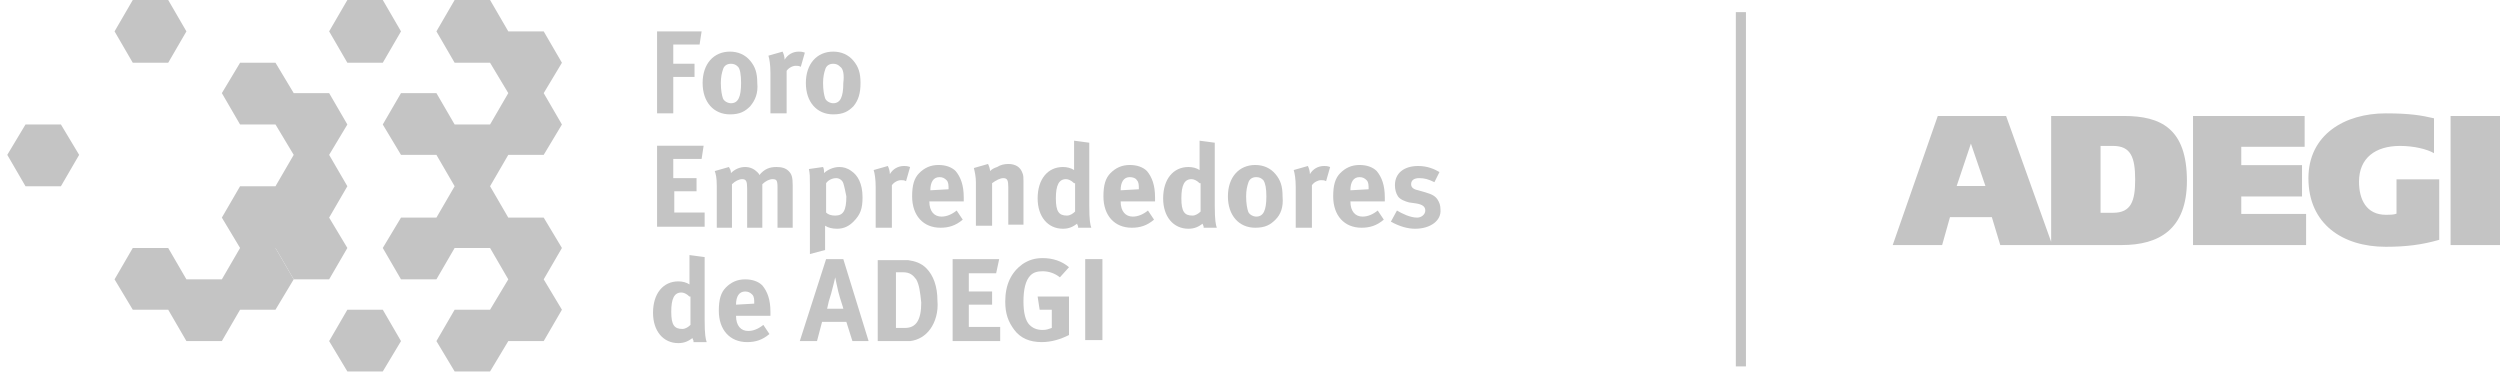 <svg width="247" height="37" viewBox="0 0 247 37" fill="none" xmlns="http://www.w3.org/2000/svg">
<path d="M69.119 4.4H66.519V6.3H68.619V7.6H66.519V11.2H64.919V3.1H69.319L69.119 4.4Z" fill="#C4C4C4"/>
<path d="M72.919 6.6C72.719 6.4 72.519 6.3 72.219 6.3C71.819 6.3 71.519 6.5 71.419 6.9C71.319 7.2 71.219 7.6 71.219 8.2C71.219 8.9 71.319 9.4 71.419 9.7C71.519 10 71.919 10.2 72.219 10.2C72.919 10.2 73.219 9.6 73.219 8.2C73.219 7.4 73.119 6.8 72.919 6.6ZM74.119 10.5C73.619 11 73.119 11.3 72.119 11.3C70.519 11.3 69.419 10.1 69.419 8.2C69.419 6.3 70.519 5.1 72.119 5.1C72.919 5.1 73.619 5.4 74.119 6C74.619 6.6 74.819 7.2 74.819 8.2C74.919 9.2 74.619 9.9 74.119 10.5Z" fill="#C4C4C4"/>
<path d="M79.119 6.6C78.919 6.5 78.819 6.5 78.619 6.5C78.319 6.5 77.919 6.7 77.719 7V11.2H76.119V7.2C76.119 6.4 76.019 5.8 75.919 5.5L77.319 5.1C77.419 5.3 77.519 5.6 77.519 5.9C77.819 5.4 78.319 5.1 78.919 5.1C79.119 5.1 79.219 5.1 79.519 5.2L79.119 6.6Z" fill="#C4C4C4"/>
<path d="M83.019 6.6C82.819 6.4 82.619 6.3 82.319 6.3C81.919 6.3 81.619 6.5 81.519 6.9C81.419 7.2 81.319 7.6 81.319 8.2C81.319 8.9 81.419 9.4 81.519 9.7C81.619 10 82.019 10.2 82.319 10.2C83.019 10.2 83.319 9.6 83.319 8.2C83.419 7.4 83.319 6.8 83.019 6.6ZM84.319 10.5C83.819 11 83.319 11.3 82.319 11.3C80.719 11.3 79.619 10.1 79.619 8.2C79.619 6.3 80.719 5.1 82.319 5.1C83.119 5.1 83.819 5.4 84.319 6C84.819 6.6 85.019 7.2 85.019 8.2C85.019 9.2 84.819 9.9 84.319 10.5Z" fill="#C4C4C4"/>
<path d="M64.919 22.4V14.4H69.519L69.319 15.7H66.519V17.6H68.819V18.9H66.619V21H69.619V22.4H64.919Z" fill="#C4C4C4"/>
<path d="M76.818 22.4V18.5C76.818 17.8 76.718 17.7 76.318 17.7C76.018 17.7 75.618 17.9 75.318 18.2V22.5H73.818V18.6C73.818 17.9 73.718 17.7 73.318 17.7C73.018 17.7 72.618 17.9 72.318 18.2V22.5H70.818V18.4C70.818 17.5 70.718 17.2 70.618 16.9L72.018 16.5C72.118 16.7 72.218 16.8 72.218 17.1C72.618 16.7 73.118 16.5 73.618 16.5C74.118 16.5 74.518 16.7 74.818 17C74.918 17.1 75.018 17.2 75.018 17.3C75.518 16.7 76.018 16.5 76.718 16.5C77.218 16.5 77.618 16.6 77.918 16.9C78.218 17.2 78.318 17.5 78.318 18.3V22.5H76.818V22.4Z" fill="#C4C4C4"/>
<path d="M83.319 18.1C83.219 17.8 82.919 17.6 82.619 17.6C82.219 17.6 81.819 17.8 81.619 18.1V21C81.819 21.2 82.119 21.3 82.519 21.3C83.319 21.3 83.619 20.8 83.619 19.4C83.519 18.9 83.419 18.4 83.319 18.1ZM84.319 21.9C83.919 22.3 83.419 22.6 82.719 22.6C82.219 22.6 81.819 22.5 81.519 22.3C81.519 22.4 81.519 22.6 81.519 22.8V24.7L80.019 25.1V18.2C80.019 17.4 80.019 17.2 79.919 16.7L81.319 16.5C81.419 16.7 81.419 16.9 81.419 17.1C81.719 16.8 82.319 16.5 82.919 16.5C83.319 16.5 83.719 16.6 84.119 16.9C84.719 17.3 85.219 18.1 85.219 19.5C85.219 20.6 85.019 21.2 84.319 21.9Z" fill="#C4C4C4"/>
<path d="M89.518 17.9C89.318 17.8 89.218 17.8 89.018 17.8C88.718 17.8 88.318 18 88.118 18.3V22.5H86.518V18.5C86.518 17.7 86.418 17.1 86.318 16.8L87.718 16.4C87.818 16.6 87.918 16.9 87.918 17.2C88.218 16.7 88.718 16.4 89.318 16.4C89.518 16.4 89.618 16.4 89.918 16.5L89.518 17.9Z" fill="#C4C4C4"/>
<path d="M93.718 18.7C93.718 18.3 93.718 18 93.518 17.8C93.318 17.6 93.118 17.5 92.818 17.5C92.218 17.5 91.918 18 91.918 18.8L93.718 18.7ZM91.818 19.9C91.818 20.9 92.318 21.4 93.018 21.4C93.518 21.4 94.018 21.2 94.518 20.8L95.118 21.7C94.418 22.3 93.718 22.5 92.918 22.5C91.218 22.5 90.118 21.3 90.118 19.4C90.118 18.3 90.318 17.6 90.818 17.1C91.318 16.6 91.918 16.3 92.718 16.3C93.418 16.3 94.018 16.5 94.418 16.9C94.918 17.5 95.218 18.3 95.218 19.5V19.9H91.818Z" fill="#C4C4C4"/>
<path d="M99.619 22.4V18.5C99.619 17.8 99.519 17.6 99.119 17.6C98.819 17.6 98.419 17.8 98.019 18.1V22.3H96.419V18C96.419 17.5 96.319 17 96.219 16.6L97.619 16.2C97.719 16.4 97.819 16.7 97.819 16.9C98.019 16.7 98.219 16.6 98.519 16.5C98.819 16.3 99.219 16.2 99.619 16.2C100.319 16.2 100.819 16.5 101.019 17.1C101.119 17.3 101.119 17.6 101.119 17.9V22.2H99.619V22.4Z" fill="#C4C4C4"/>
<path d="M106.119 18.1C105.819 17.8 105.519 17.7 105.319 17.7C104.619 17.7 104.319 18.3 104.319 19.6C104.319 20.9 104.619 21.3 105.419 21.3C105.719 21.3 106.019 21.1 106.219 20.9V18.1H106.119ZM106.519 22.4C106.519 22.3 106.419 22.2 106.419 22.1C106.019 22.4 105.619 22.6 105.019 22.6C103.519 22.6 102.519 21.4 102.519 19.6C102.519 17.7 103.519 16.5 105.019 16.5C105.419 16.5 105.819 16.6 106.119 16.8C106.119 16.7 106.119 16.3 106.119 15.9V13.9L107.619 14.1V20.3C107.619 21.8 107.719 22.2 107.819 22.5H106.519V22.4Z" fill="#C4C4C4"/>
<path d="M112.519 18.7C112.519 18.3 112.519 18 112.319 17.8C112.219 17.6 111.919 17.5 111.619 17.5C111.019 17.5 110.719 18 110.719 18.8L112.519 18.7ZM110.719 19.9C110.719 20.9 111.219 21.4 111.919 21.4C112.419 21.4 112.919 21.2 113.419 20.8L114.019 21.7C113.319 22.3 112.619 22.5 111.819 22.5C110.119 22.5 109.019 21.3 109.019 19.4C109.019 18.3 109.219 17.6 109.719 17.1C110.219 16.6 110.819 16.3 111.619 16.3C112.319 16.3 112.919 16.5 113.319 16.9C113.819 17.5 114.119 18.3 114.119 19.5V19.9H110.719Z" fill="#C4C4C4"/>
<path d="M118.519 18.1C118.219 17.8 117.919 17.7 117.719 17.7C117.019 17.7 116.719 18.3 116.719 19.6C116.719 20.9 117.019 21.3 117.819 21.3C118.119 21.3 118.419 21.1 118.619 20.9V18.1H118.519ZM118.919 22.4C118.919 22.3 118.819 22.2 118.819 22.1C118.419 22.4 118.019 22.6 117.419 22.6C115.919 22.6 114.919 21.4 114.919 19.6C114.919 17.7 115.919 16.5 117.419 16.5C117.819 16.5 118.219 16.6 118.519 16.8C118.519 16.7 118.519 16.3 118.519 15.9V13.9L120.019 14.1V20.3C120.019 21.8 120.119 22.2 120.219 22.5H118.919V22.4Z" fill="#C4C4C4"/>
<path d="M124.818 17.8C124.618 17.6 124.418 17.5 124.118 17.5C123.718 17.5 123.418 17.7 123.318 18.1C123.218 18.4 123.118 18.8 123.118 19.4C123.118 20.1 123.218 20.6 123.318 20.9C123.418 21.2 123.818 21.4 124.118 21.4C124.818 21.4 125.118 20.8 125.118 19.4C125.118 18.6 125.018 18.1 124.818 17.8ZM126.018 21.7C125.518 22.2 125.018 22.5 124.018 22.5C122.418 22.5 121.318 21.3 121.318 19.4C121.318 17.5 122.418 16.3 124.018 16.3C124.818 16.3 125.518 16.6 126.018 17.2C126.518 17.8 126.718 18.4 126.718 19.4C126.818 20.5 126.518 21.2 126.018 21.7Z" fill="#C4C4C4"/>
<path d="M131.018 17.9C130.818 17.8 130.718 17.8 130.518 17.8C130.218 17.8 129.818 18 129.618 18.3V22.5H128.018V18.5C128.018 17.7 127.918 17.1 127.818 16.8L129.218 16.4C129.318 16.6 129.418 16.9 129.418 17.2C129.718 16.7 130.218 16.4 130.818 16.4C131.018 16.4 131.118 16.4 131.418 16.5L131.018 17.9Z" fill="#C4C4C4"/>
<path d="M135.219 18.7C135.219 18.3 135.219 18 135.019 17.8C134.819 17.6 134.619 17.5 134.319 17.5C133.719 17.5 133.419 18 133.419 18.8L135.219 18.7ZM133.419 19.9C133.419 20.9 133.919 21.4 134.619 21.4C135.119 21.4 135.619 21.2 136.119 20.8L136.719 21.7C136.019 22.3 135.319 22.5 134.519 22.5C132.819 22.5 131.719 21.3 131.719 19.4C131.719 18.3 131.919 17.6 132.419 17.1C132.919 16.6 133.519 16.3 134.319 16.3C135.019 16.3 135.619 16.5 136.019 16.9C136.519 17.5 136.819 18.3 136.819 19.5V19.9H133.419Z" fill="#C4C4C4"/>
<path d="M139.819 22.6C139.119 22.6 138.319 22.4 137.419 21.9L138.019 20.8C138.519 21.1 139.319 21.5 140.019 21.5C140.419 21.5 140.819 21.2 140.819 20.8C140.819 20.4 140.519 20.2 139.919 20.1L139.219 20C138.819 19.9 138.319 19.7 138.119 19.4C137.919 19.1 137.819 18.7 137.819 18.3C137.819 17.1 138.719 16.4 140.119 16.4C141.019 16.4 141.719 16.7 142.219 17L141.719 18C141.119 17.7 140.719 17.6 140.219 17.6C139.719 17.6 139.419 17.8 139.419 18.2C139.419 18.5 139.619 18.7 140.119 18.8L140.819 19C141.519 19.2 141.819 19.4 142.019 19.7C142.219 20 142.319 20.3 142.319 20.7C142.419 21.8 141.319 22.6 139.819 22.6Z" fill="#C4C4C4"/>
<path d="M68.119 29.3C67.819 29 67.519 28.9 67.319 28.9C66.619 28.9 66.319 29.5 66.319 30.8C66.319 32.1 66.618 32.5 67.418 32.5C67.719 32.5 68.019 32.3 68.219 32.1V29.3H68.119ZM68.519 33.7C68.519 33.6 68.418 33.5 68.418 33.4C68.019 33.7 67.619 33.9 67.019 33.9C65.519 33.9 64.519 32.7 64.519 30.9C64.519 29 65.519 27.8 67.019 27.8C67.419 27.8 67.819 27.9 68.119 28.1C68.119 28 68.119 27.6 68.119 27.2V25.2L69.619 25.4V31.6C69.619 33.1 69.719 33.5 69.819 33.8H68.519V33.7Z" fill="#C4C4C4"/>
<path d="M74.519 30C74.519 29.6 74.519 29.3 74.319 29.1C74.119 28.9 73.919 28.8 73.619 28.8C73.019 28.8 72.719 29.3 72.719 30.1L74.519 30ZM72.719 31.2C72.719 32.2 73.219 32.7 73.918 32.7C74.418 32.7 74.918 32.5 75.418 32.1L76.019 33C75.319 33.6 74.619 33.8 73.819 33.8C72.119 33.8 71.019 32.6 71.019 30.7C71.019 29.6 71.219 28.9 71.719 28.4C72.219 27.9 72.819 27.6 73.619 27.6C74.319 27.6 74.919 27.8 75.319 28.2C75.819 28.8 76.119 29.6 76.119 30.8V31.2H72.719Z" fill="#C4C4C4"/>
<path d="M82.819 28.8C82.719 28.4 82.519 27.4 82.519 27.4C82.519 27.4 82.319 28.3 82.119 29C81.919 29.6 81.819 30 81.719 30.5H83.319C83.319 30.4 83.019 29.6 82.819 28.8ZM84.219 33.7L83.619 31.8H81.219L80.719 33.7H79.019L81.619 25.6H83.319L85.819 33.7H84.219Z" fill="#C4C4C4"/>
<path d="M90.519 27.6C90.219 27.2 89.919 26.9 89.219 26.9H88.519V32.4H89.419C90.519 32.4 91.019 31.6 91.019 29.9C90.919 28.9 90.819 28.1 90.519 27.6ZM91.919 32.5C91.419 33.2 90.719 33.6 89.919 33.7C89.619 33.7 89.219 33.7 88.719 33.7H86.719V25.7H88.319C88.819 25.7 89.419 25.7 89.719 25.7C90.419 25.8 91.019 26 91.519 26.5C92.219 27.2 92.619 28.3 92.619 29.7C92.719 30.8 92.419 31.8 91.919 32.5Z" fill="#C4C4C4"/>
<path d="M94.119 33.7V25.6H98.719L98.419 27H95.719V28.8H98.019V30.1H95.719V32.3H98.819V33.7H94.119Z" fill="#C4C4C4"/>
<path d="M102.918 33.8C101.718 33.8 100.818 33.4 100.218 32.6C99.618 31.8 99.318 31 99.318 29.8C99.318 28.1 99.918 26.9 101.018 26.1C101.618 25.7 102.218 25.5 103.018 25.5C104.018 25.5 104.918 25.8 105.618 26.4L104.718 27.4C104.218 27 103.618 26.8 103.018 26.8C102.518 26.8 102.118 26.9 101.818 27.2C101.318 27.7 101.118 28.6 101.118 29.8C101.118 30.9 101.318 31.7 101.718 32.1C102.018 32.4 102.418 32.6 103.018 32.6C103.418 32.6 103.618 32.5 103.918 32.4V30.6H102.718L102.518 29.3H105.618V33.1C104.818 33.5 103.918 33.8 102.918 33.8Z" fill="#C4C4C4"/>
<path d="M108.919 25.6H107.219V33.6H108.919V25.6Z" fill="#C4C4C4"/>
<path d="M2.519 12.3L0.719 15.3L2.519 18.4H6.019L7.819 15.3L6.019 12.3H2.519Z" fill="#C4C4C4"/>
<path d="M16.618 6.2L18.418 3.1L16.618 0H13.118L11.318 3.1L13.118 6.2H16.618Z" fill="#C4C4C4"/>
<path d="M23.718 24.5L21.918 27.6H18.418L16.618 24.5H13.118L11.318 27.6L13.118 30.6H16.618L18.418 33.7H21.918L23.718 30.6H27.218L29.018 27.6L27.218 24.5H23.718Z" fill="#C4C4C4"/>
<path d="M34.319 24.5L32.519 21.5L34.319 18.4L32.519 15.3L34.319 12.3L32.519 9.2H29.019L27.219 6.2H23.719L21.919 9.2L23.719 12.3H27.219L29.019 15.3L27.219 18.4H23.719L21.919 21.5L23.719 24.5H27.219L29.019 27.6H32.519L34.319 24.5Z" fill="#C4C4C4"/>
<path d="M34.319 30.6L32.519 33.7L34.319 36.7H37.819L39.619 33.7L37.819 30.6H34.319Z" fill="#C4C4C4"/>
<path d="M37.819 6.2L39.619 3.1L37.819 0H34.319L32.519 3.1L34.319 6.2H37.819Z" fill="#C4C4C4"/>
<path d="M53.718 15.3L55.518 12.3L53.718 9.2L55.518 6.2L53.718 3.1H50.218L48.418 0H44.918L43.118 3.1L44.918 6.2H48.418L50.218 9.2L48.418 12.3H44.918L43.118 9.2H39.618L37.818 12.3L39.618 15.3H43.118L44.918 18.4L43.118 21.5H39.618L37.818 24.5L39.618 27.6H43.118L44.918 24.5H48.418L50.218 27.6L48.418 30.6H44.918L43.118 33.7L44.918 36.7H48.418L50.218 33.7H53.718L55.518 30.6L53.718 27.6L55.518 24.5L53.718 21.5H50.218L48.418 18.4L50.218 15.3H53.718Z" fill="#C4C4C4"/>
<path d="M187 24.211H191.883L192.658 21.454H196.794L197.627 24.211H202.768L198.202 11.458H191.452L187 24.211ZM194.726 14.187L196.162 18.38H193.319L194.726 14.187ZM202.653 24.211H209.633C213.281 24.211 216.067 22.689 216.067 17.863C216.067 12.694 213.482 11.458 209.834 11.458H202.653V24.211ZM207.565 14.417H208.771C210.523 14.417 210.954 15.537 210.954 17.748C210.954 19.874 210.552 21.023 208.771 21.023H207.536V14.417H207.565ZM216.67 24.211H227.843V21.138H221.438V19.414H227.44V16.312H221.438V14.503H227.699V11.458H216.67V24.211ZM240.968 17.72H236.775V21.109C236.488 21.224 236.086 21.224 235.741 21.224C233.788 21.224 233.07 19.702 233.07 17.95C233.07 15.623 234.678 14.417 237.12 14.417C238.498 14.417 239.791 14.733 240.48 15.135V11.688C239.245 11.401 238.096 11.2 235.712 11.2C231.634 11.2 228.072 13.325 228.072 17.605C228.072 22.143 231.461 24.383 235.712 24.383C237.723 24.383 239.303 24.182 240.997 23.694V17.72H240.968ZM242.117 24.211H247V11.458H242.117V24.211Z" fill="#C4C4C4"/>
<path d="M172 1.2V36.2" stroke="#C4C4C4"/>
</svg>
